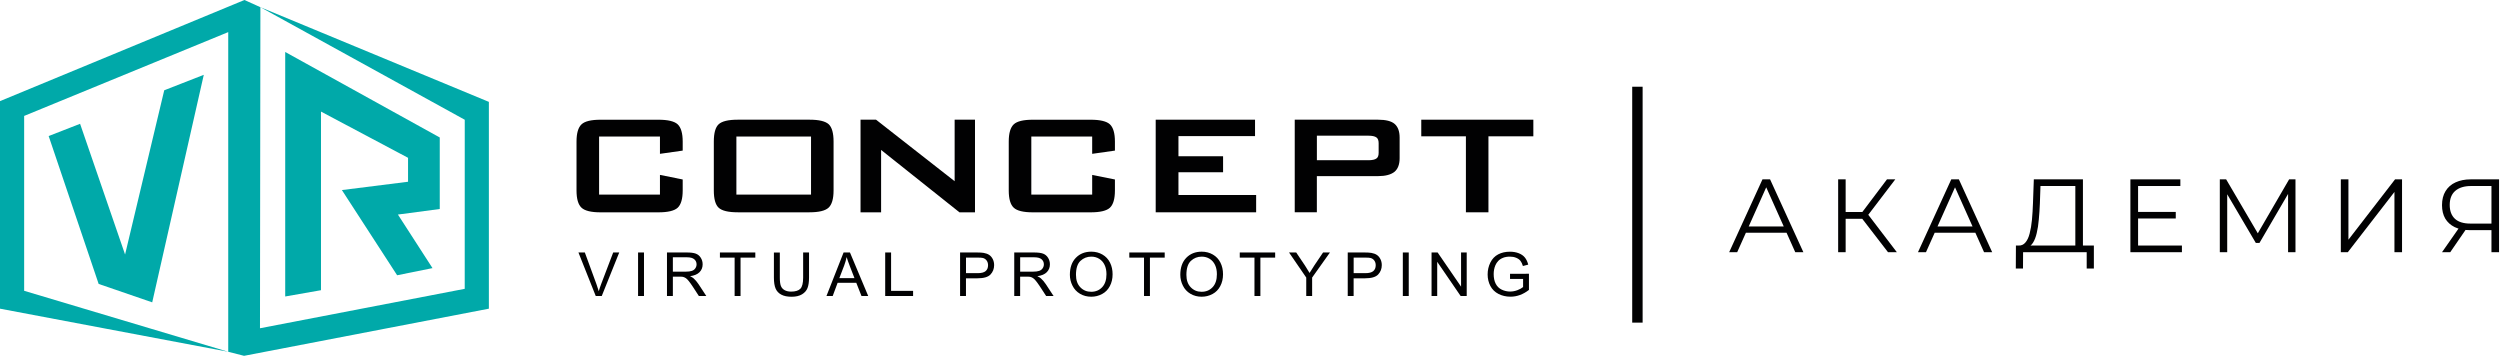 <?xml version="1.0" encoding="UTF-8"?> <svg xmlns="http://www.w3.org/2000/svg" width="1349" height="192" viewBox="0 0 1349 192" fill="none"> <path d="M140.512 3.887L263.796 54.972V166.562L131.705 192L123.156 189.822V17.324L13.033 62.554V156.916L123.156 189.822L0 166.562V54.569L131.898 0L140.512 3.887L140.286 177.128L250.763 155.852L250.779 64.618L140.512 3.887Z" fill="#00A9A9"></path> <path d="M109.961 40.374L82.136 163.143L53.23 153.206L26.26 73.409L43.213 66.796L67.489 137.334L88.62 48.714L109.961 40.374Z" fill="#00A9A9"></path> <path d="M153.9 159.981V28.051L237.294 74.184V112.768L214.712 115.768L233.375 144.673L214.292 148.529L184.483 102.557L220.18 98.073V85.152L173.208 60.215V156.594L153.9 159.981Z" fill="#00A9A9"></path> <path d="M356.11 73.668H323.269V104.993H356.11V94.379L368.385 96.847V102.735C368.385 107.268 367.482 110.397 365.675 112.091C363.869 113.752 360.401 114.575 355.255 114.575H324.075C318.994 114.575 315.574 113.752 313.8 112.091C311.993 110.429 311.09 107.316 311.09 102.751V76.426C311.09 71.894 311.993 68.78 313.8 67.087C315.574 65.425 318.994 64.603 324.075 64.603H355.255C360.385 64.603 363.869 65.425 365.675 67.087C367.482 68.797 368.385 71.91 368.385 76.426V81.265L356.11 83.007V73.668Z" fill="#010102"></path> <path d="M385.177 76.41C385.177 71.796 386.048 68.683 387.774 67.07C389.548 65.409 393 64.586 398.162 64.586H436.794C441.923 64.586 445.391 65.409 447.198 67.07C448.924 68.732 449.795 71.829 449.795 76.41V102.735C449.795 107.267 448.892 110.397 447.085 112.074C445.278 113.736 441.843 114.558 436.794 114.558H398.162C393 114.558 389.548 113.736 387.774 112.074C386.048 110.477 385.177 107.364 385.177 102.735V76.41ZM397.355 104.993H437.633V73.668H397.355V104.993Z" fill="#010102"></path> <path d="M464.345 114.558V64.586H472.701L515.124 97.783V64.586H526.108V114.558H517.704L475.443 80.91V114.558H464.345Z" fill="#010102"></path> <path d="M589.34 73.668H556.498V104.993H589.34V94.379L601.615 96.847V102.735C601.615 107.267 600.711 110.397 598.905 112.09C597.098 113.752 593.63 114.574 588.485 114.574H557.305C552.224 114.574 548.804 113.752 547.03 112.09C545.223 110.429 544.32 107.316 544.32 102.751V76.426C544.32 71.893 545.223 68.78 547.03 67.087C548.804 65.425 552.224 64.602 557.305 64.602H588.485C593.614 64.602 597.098 65.425 598.905 67.087C600.711 68.796 601.615 71.909 601.615 76.426V81.265L589.34 83.007V73.668Z" fill="#010102"></path> <path d="M623.616 114.558V64.586H677.217V73.442H635.891V84.314H659.974V92.943H635.891V105.219H677.814V114.558H623.616Z" fill="#010102"></path> <path d="M698.639 114.558V64.586H743.529C747.788 64.586 750.772 65.344 752.498 66.828C754.321 68.393 755.24 70.861 755.24 74.264V85.362C755.24 88.685 754.321 91.121 752.498 92.685C750.562 94.25 747.562 95.04 743.529 95.04H710.575V114.542H698.639V114.558ZM738.384 73.216H710.591V86.459H738.384C740.449 86.459 741.9 86.136 742.739 85.507C743.529 84.975 743.917 83.959 743.917 82.459V77.265C743.917 75.781 743.529 74.748 742.739 74.168C741.852 73.522 740.4 73.216 738.384 73.216Z" fill="#010102"></path> <path d="M803.164 73.555V114.558H791.002V73.555H766.919V64.586H827.392V73.555H803.164Z" fill="#010102"></path> <path d="M321.462 159.723L312.123 136.237H315.575L321.833 153.303C322.333 154.674 322.753 155.949 323.091 157.142C323.462 155.852 323.898 154.577 324.382 153.303L330.882 136.237H334.141L324.704 159.723H321.462Z" fill="#010102"></path> <path d="M344.303 159.723V136.237H347.497V159.723H344.303Z" fill="#010102"></path> <path d="M359.901 159.723V136.237H370.579C372.724 136.237 374.354 136.447 375.467 136.866C376.58 137.286 377.483 138.028 378.144 139.092C378.822 140.157 379.144 141.334 379.144 142.641C379.144 144.302 378.596 145.706 377.483 146.851C376.37 147.996 374.66 148.722 372.353 149.029C373.192 149.416 373.837 149.819 374.273 150.206C375.209 151.029 376.08 152.077 376.918 153.319L381.112 159.707H377.096L373.918 154.819C372.983 153.416 372.224 152.335 371.611 151.593C371.015 150.851 370.466 150.319 369.998 150.029C369.514 149.722 369.031 149.529 368.547 149.4C368.192 149.319 367.595 149.287 366.772 149.287H363.078V159.707H359.901V159.723ZM363.078 146.593H369.934C371.386 146.593 372.531 146.448 373.354 146.157C374.176 145.867 374.805 145.399 375.225 144.738C375.66 144.093 375.87 143.383 375.87 142.641C375.87 141.528 375.451 140.609 374.628 139.899C373.805 139.189 372.499 138.834 370.708 138.834H363.078V146.593Z" fill="#010102"></path> <path d="M396.404 159.723V139.012H388.468V136.237H407.566V139.012H399.598V159.723H396.404Z" fill="#010102"></path> <path d="M433.375 136.237H436.553V149.803C436.553 152.158 436.279 154.029 435.73 155.432C435.182 156.82 434.198 157.949 432.762 158.82C431.327 159.691 429.456 160.126 427.133 160.126C424.874 160.126 423.036 159.755 421.6 158.997C420.164 158.239 419.132 157.142 418.519 155.707C417.906 154.271 417.6 152.303 417.6 149.819V136.253H420.793V149.803C420.793 151.851 420.987 153.352 421.374 154.319C421.761 155.287 422.423 156.029 423.374 156.561C424.326 157.078 425.487 157.352 426.858 157.352C429.197 157.352 430.875 156.836 431.875 155.803C432.875 154.771 433.375 152.771 433.375 149.835V136.237Z" fill="#010102"></path> <path d="M445.956 159.723L455.199 136.237H458.635L468.491 159.723H464.861L462.055 152.61H451.973L449.328 159.723H445.956ZM452.909 150.077H461.071L458.554 143.577C457.796 141.609 457.215 139.979 456.844 138.705C456.538 140.205 456.102 141.705 455.554 143.189L452.909 150.077Z" fill="#010102"></path> <path d="M477.653 159.723V136.237H480.831V156.949H492.703V159.723H477.653Z" fill="#010102"></path> <path d="M518.059 159.723V136.237H527.141C528.738 136.237 529.964 136.318 530.802 136.463C531.98 136.657 532.98 137.028 533.77 137.56C534.577 138.092 535.206 138.85 535.706 139.834C536.19 140.802 536.432 141.867 536.432 143.044C536.432 145.044 535.771 146.722 534.48 148.109C533.174 149.496 530.819 150.174 527.415 150.174H521.237V159.723H518.059ZM521.253 147.399H527.48C529.544 147.399 530.996 147.028 531.867 146.27C532.722 145.528 533.157 144.48 533.157 143.109C533.157 142.125 532.899 141.286 532.399 140.592C531.899 139.899 531.222 139.431 530.383 139.205C529.851 139.076 528.851 138.995 527.415 138.995H521.253V147.399Z" fill="#010102"></path> <path d="M547.287 159.723V136.237H557.966C560.111 136.237 561.74 136.447 562.853 136.866C563.966 137.286 564.869 138.028 565.531 139.092C566.208 140.157 566.531 141.334 566.531 142.641C566.531 144.302 565.982 145.706 564.869 146.851C563.756 147.996 562.047 148.722 559.74 149.029C560.579 149.416 561.224 149.819 561.659 150.206C562.595 151.029 563.466 152.077 564.305 153.319L568.499 159.707H564.482L561.305 154.819C560.369 153.416 559.611 152.335 558.998 151.593C558.401 150.851 557.853 150.319 557.385 150.029C556.901 149.722 556.417 149.529 555.933 149.4C555.578 149.319 554.982 149.287 554.159 149.287H550.465V159.707H547.287V159.723ZM550.481 146.593H557.337C558.788 146.593 559.934 146.448 560.756 146.157C561.579 145.867 562.208 145.399 562.627 144.738C563.063 144.093 563.273 143.383 563.273 142.641C563.273 141.528 562.853 140.609 562.03 139.899C561.208 139.189 559.885 138.834 558.111 138.834H550.481V146.593Z" fill="#010102"></path> <path d="M577.306 148.27C577.306 144.367 578.387 141.318 580.532 139.108C582.677 136.898 585.452 135.801 588.855 135.801C591.081 135.801 593.081 136.318 594.872 137.35C596.662 138.382 598.017 139.834 598.953 141.689C599.888 143.544 600.356 145.641 600.356 147.996C600.356 150.383 599.872 152.512 598.872 154.384C597.888 156.255 596.501 157.69 594.678 158.658C592.872 159.626 590.92 160.11 588.839 160.11C586.565 160.11 584.548 159.578 582.758 158.513C580.967 157.448 579.612 155.981 578.709 154.142C577.774 152.287 577.306 150.335 577.306 148.27ZM580.596 148.319C580.596 151.158 581.371 153.384 582.935 155.013C584.5 156.642 586.452 157.448 588.807 157.448C591.21 157.448 593.178 156.626 594.727 154.98C596.275 153.335 597.049 151.012 597.049 147.98C597.049 146.076 596.727 144.399 596.049 142.979C595.388 141.56 594.42 140.447 593.146 139.657C591.872 138.866 590.436 138.479 588.855 138.479C586.597 138.479 584.661 139.237 583.032 140.753C581.403 142.27 580.596 144.786 580.596 148.319Z" fill="#010102"></path> <path d="M617.31 159.723V139.012H609.374V136.237H628.472V139.012H620.503V159.723H617.31Z" fill="#010102"></path> <path d="M636.892 148.27C636.892 144.367 637.973 141.318 640.118 139.108C642.264 136.898 645.038 135.801 648.442 135.801C650.668 135.801 652.668 136.318 654.458 137.35C656.249 138.382 657.604 139.834 658.539 141.689C659.475 143.544 659.943 145.641 659.943 147.996C659.943 150.383 659.459 152.512 658.458 154.384C657.475 156.255 656.087 157.69 654.265 158.658C652.458 159.626 650.506 160.11 648.425 160.11C646.151 160.11 644.135 159.578 642.344 158.513C640.554 157.448 639.199 155.981 638.296 154.142C637.36 152.287 636.892 150.335 636.892 148.27ZM640.183 148.319C640.183 151.158 640.957 153.384 642.522 155.013C644.086 156.642 646.038 157.448 648.393 157.448C650.797 157.448 652.764 156.626 654.313 154.98C655.862 153.335 656.636 151.012 656.636 147.98C656.636 146.076 656.313 144.399 655.636 142.979C654.974 141.56 654.006 140.447 652.732 139.657C651.458 138.866 650.022 138.479 648.442 138.479C646.183 138.479 644.248 139.237 642.618 140.753C641.005 142.27 640.183 144.786 640.183 148.319Z" fill="#010102"></path> <path d="M676.911 159.723V139.012H668.975V136.237H688.074V139.012H680.105V159.723H676.911Z" fill="#010102"></path> <path d="M704.849 159.723V149.771L695.558 136.237H699.429L704.188 143.318C705.059 144.641 705.882 145.964 706.64 147.286C707.366 146.061 708.237 144.673 709.269 143.141L713.931 136.237H717.641L708.027 149.771V159.723H704.849Z" fill="#010102"></path> <path d="M727.238 159.723V136.237H736.32C737.917 136.237 739.142 136.318 739.981 136.463C741.159 136.657 742.159 137.028 742.949 137.56C743.756 138.092 744.385 138.85 744.885 139.834C745.369 140.802 745.611 141.867 745.611 143.044C745.611 145.044 744.949 146.722 743.659 148.109C742.352 149.496 739.997 150.174 736.594 150.174H730.416V159.723H727.238ZM730.432 147.399H736.658C738.723 147.399 740.175 147.028 741.046 146.27C741.901 145.528 742.336 144.48 742.336 143.109C742.336 142.125 742.078 141.286 741.578 140.592C741.078 139.899 740.401 139.431 739.562 139.205C739.03 139.076 738.029 138.995 736.594 138.995H730.432V147.399Z" fill="#010102"></path> <path d="M756.966 159.723V136.237H760.16V159.723H756.966Z" fill="#010102"></path> <path d="M772.468 159.723V136.237H775.742L788.389 154.674V136.237H791.437V159.723H788.163L775.517 141.27V159.723H772.468Z" fill="#010102"></path> <path d="M814.81 147.738L825.021 147.722V156.432C823.456 157.658 821.843 158.561 820.182 159.174C818.52 159.787 816.794 160.094 815.052 160.094C812.681 160.094 810.536 159.594 808.6 158.61C806.664 157.626 805.213 156.19 804.213 154.335C803.229 152.464 802.729 150.367 802.729 148.077C802.729 145.786 803.213 143.657 804.196 141.673C805.18 139.689 806.584 138.221 808.423 137.253C810.262 136.285 812.375 135.818 814.778 135.818C816.52 135.818 818.085 136.092 819.504 136.64C820.908 137.189 822.021 137.963 822.811 138.947C823.618 139.931 824.214 141.205 824.634 142.786L821.763 143.544C821.408 142.35 820.956 141.415 820.408 140.721C819.875 140.044 819.101 139.495 818.101 139.092C817.101 138.673 816.004 138.479 814.778 138.479C813.31 138.479 812.052 138.689 811.004 139.124C809.939 139.56 809.084 140.124 808.423 140.834C807.761 141.544 807.261 142.318 806.906 143.157C806.293 144.609 805.987 146.189 805.987 147.883C805.987 149.98 806.358 151.722 807.1 153.142C807.842 154.561 808.906 155.61 810.326 156.287C811.745 156.965 813.246 157.319 814.826 157.319C816.198 157.319 817.552 157.061 818.875 156.545C820.182 156.029 821.182 155.481 821.859 154.884V150.512H814.81V147.738Z" fill="#010102"></path> <path fill-rule="evenodd" clip-rule="evenodd" d="M880.742 174.089V46.798H886.358V174.089H880.742Z" fill="#010102"></path> <path d="M933.062 136.089L951.033 96.778H955.133L973.103 136.089H968.723L952.212 99.193H953.897L937.387 136.089H933.062ZM940.138 125.587L941.374 122.218H964.23L965.466 125.587H940.138Z" fill="#010102"></path> <path d="M1018.77 136.089L1003.66 116.49L1007.03 114.468L1023.54 136.089H1018.77ZM991.868 136.089V96.778H995.911V136.089H991.868ZM994.676 118.062V114.412H1006.97V118.062H994.676ZM1007.37 116.883L1003.55 116.209L1018.21 96.778H1022.7L1007.37 116.883Z" fill="#010102"></path> <path d="M1034.94 136.089L1052.91 96.778H1057.01L1074.98 136.089H1070.6L1054.09 99.193H1055.77L1039.26 136.089H1034.94ZM1042.01 125.587L1043.25 122.218H1066.1L1067.34 125.587H1042.01Z" fill="#010102"></path> <path d="M1119.85 134.123V100.372H1101.04L1100.71 109.919C1100.59 112.877 1100.41 115.722 1100.14 118.455C1099.92 121.151 1099.54 123.584 1099.02 125.756C1098.53 127.89 1097.86 129.631 1097 130.978C1096.18 132.326 1095.09 133.112 1093.74 133.337L1089.19 132.495C1090.69 132.57 1091.93 132.027 1092.9 130.866C1093.91 129.706 1094.68 128.077 1095.2 125.98C1095.76 123.884 1096.17 121.432 1096.44 118.624C1096.7 115.816 1096.89 112.783 1097 109.526L1097.45 96.778H1123.95V134.123H1119.85ZM1087.73 144.906L1087.79 132.495H1129.85V144.906H1125.98V136.089H1091.66L1091.61 144.906H1087.73Z" fill="#010102"></path> <path d="M1153.27 114.356H1174.04V117.894H1153.27V114.356ZM1153.71 132.495H1177.36V136.089H1149.56V96.778H1176.52V100.372H1153.71V132.495Z" fill="#010102"></path> <path d="M1197.81 136.089V96.778H1201.23L1219.21 127.44H1217.41L1235.21 96.778H1238.64V136.089H1234.65V103.012H1235.6L1219.21 131.091H1217.24L1200.73 103.012H1201.8V136.089H1197.81Z" fill="#010102"></path> <path d="M1263.11 136.089V96.778H1267.21V129.35L1292.37 96.778H1296.14V136.089H1292.04V103.573L1266.88 136.089H1263.11Z" fill="#010102"></path> <path d="M1344.39 136.089V123.06L1345.51 124.183H1332.65C1329.51 124.183 1326.81 123.64 1324.56 122.555C1322.35 121.469 1320.65 119.934 1319.45 117.95C1318.29 115.928 1317.71 113.513 1317.71 110.705C1317.71 107.71 1318.35 105.183 1319.62 103.124C1320.89 101.028 1322.69 99.455 1325.01 98.407C1327.37 97.321 1330.1 96.778 1333.21 96.778H1348.49V136.089H1344.39ZM1317.71 136.089L1327.37 122.274H1331.64L1322.15 136.089H1317.71ZM1344.39 121.881V99.193L1345.51 100.372H1333.38C1329.71 100.372 1326.87 101.252 1324.84 103.012C1322.86 104.734 1321.87 107.261 1321.87 110.593C1321.87 113.813 1322.8 116.303 1324.68 118.062C1326.55 119.784 1329.32 120.645 1332.99 120.645H1345.51L1344.39 121.881Z" fill="#010102"></path> </svg> 